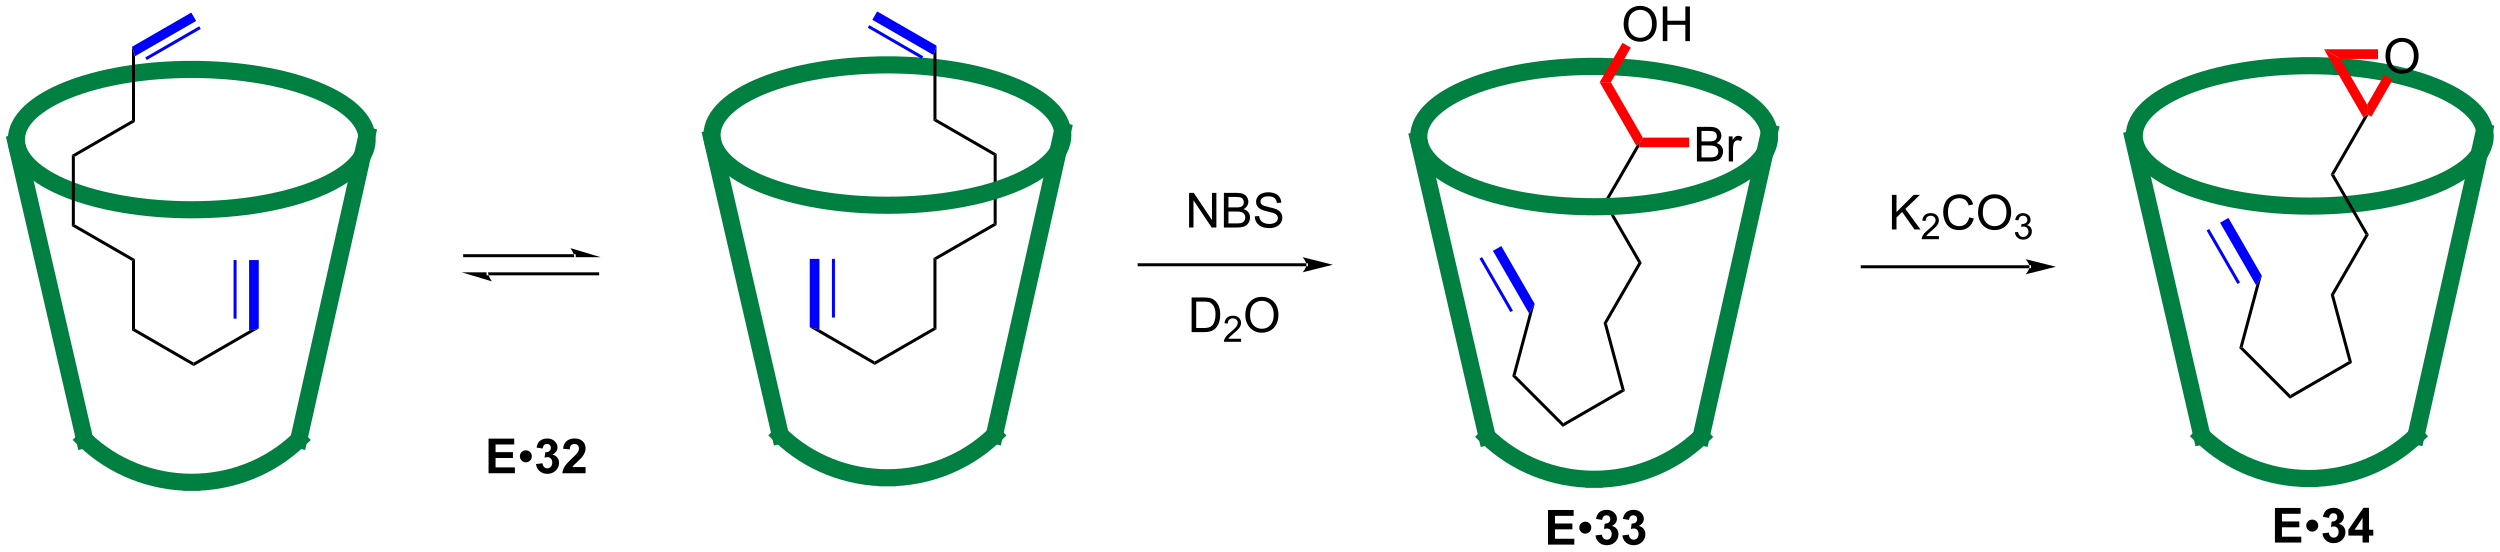 <?xml version="1.0" encoding="UTF-8"?>
<!DOCTYPE svg PUBLIC '-//W3C//DTD SVG 1.0//EN'
          'http://www.w3.org/TR/2001/REC-SVG-20010904/DTD/svg10.dtd'>
<svg stroke-dasharray="none" shape-rendering="auto" xmlns="http://www.w3.org/2000/svg" font-family="'Dialog'" text-rendering="auto" width="1024" fill-opacity="1" color-interpolation="auto" color-rendering="auto" preserveAspectRatio="xMidYMid meet" font-size="12px" viewBox="0 0 1024 226" fill="black" xmlns:xlink="http://www.w3.org/1999/xlink" stroke="black" image-rendering="auto" stroke-miterlimit="10" stroke-linecap="square" stroke-linejoin="miter" font-style="normal" stroke-width="1" height="226" stroke-dashoffset="0" font-weight="normal" stroke-opacity="1"
><!--Generated by the Batik Graphics2D SVG Generator--><defs id="genericDefs"
  /><g
  ><defs id="defs1"
    ><clipPath clipPathUnits="userSpaceOnUse" id="clipPath1"
      ><path d="M0.71 1.611 L426.144 1.611 L426.144 95.381 L0.71 95.381 L0.71 1.611 Z"
      /></clipPath
      ><clipPath clipPathUnits="userSpaceOnUse" id="clipPath2"
      ><path d="M0.385 17.945 L0.385 109.107 L413.991 109.107 L413.991 17.945 Z"
      /></clipPath
    ></defs
    ><g fill="rgb(0,128,64)" stroke-width="2.835" transform="scale(2.407,2.407) translate(-0.71,-1.611) matrix(1.029,0,0,1.029,0.314,-16.847)" stroke="rgb(0,128,64)"
    ><path fill="none" d="M382.354 28.802 C398.379 28.802 411.37 33.999 411.37 40.411 C411.37 46.822 398.379 52.02 382.354 52.02 C366.328 52.02 353.337 46.822 353.337 40.411 C353.337 33.999 366.328 28.802 382.354 28.802" clip-path="url(#clipPath2)"
    /></g
    ><g fill="rgb(0,128,64)" transform="matrix(2.476,0,0,2.476,-0.953,-44.427)" stroke="rgb(0,128,64)"
    ><path d="M365.636 89.036 L365.636 89.036 C370.058 93.287 376.069 95.686 382.349 95.687 L383.766 95.687 L383.766 98.522 L382.348 98.522 C375.353 98.52 368.633 95.849 363.671 91.079 L362.649 90.097 L364.614 88.053 ZM382.349 95.687 L382.349 95.687 C385.488 95.688 388.561 95.089 391.403 93.959 L391.927 95.276 L391.403 93.959 C394.245 92.828 396.853 91.167 399.065 89.042 L400.087 88.061 L402.051 90.105 L401.029 91.087 C398.546 93.471 395.625 95.33 392.45 96.593 L392.45 96.593 C389.276 97.855 385.847 98.522 382.348 98.522 L380.931 98.521 L380.932 95.687 Z" stroke="none" clip-path="url(#clipPath2)"
    /></g
    ><g fill="rgb(0,128,64)" transform="matrix(2.476,0,0,2.476,-0.953,-44.427)" stroke="rgb(0,128,64)"
    ><path d="M398.664 89.754 L398.664 89.754 L409.942 39.49 L410.252 38.107 L413.018 38.728 L412.708 40.111 L401.43 90.375 L401.12 91.758 L398.354 91.137 Z" stroke="none" clip-path="url(#clipPath2)"
    /></g
    ><g fill="rgb(0,128,64)" transform="matrix(2.476,0,0,2.476,-0.953,-44.427)" stroke="rgb(0,128,64)"
    ><path d="M363.265 90.384 L363.265 90.384 L351.926 41.29 L351.607 39.909 L354.369 39.271 L354.688 40.652 L366.027 89.746 L366.346 91.127 L363.584 91.765 Z" stroke="none" clip-path="url(#clipPath2)"
    /></g
    ><g fill="rgb(0,128,64)" stroke-width="2.835" transform="matrix(2.476,0,0,2.476,-0.953,-44.427)" stroke="rgb(0,128,64)"
    ><path fill="none" d="M32.104 29.427 C48.129 29.427 61.12 34.624 61.12 41.036 C61.12 47.447 48.129 52.645 32.104 52.645 C16.078 52.645 3.087 47.447 3.087 41.036 C3.087 34.624 16.078 29.427 32.104 29.427" clip-path="url(#clipPath2)"
    /></g
    ><g transform="matrix(2.476,0,0,2.476,-0.953,-44.427)"
    ><path d="M95.376 60.49 L95.376 60.49 L77.251 60.49 L77.001 60.49 L77.001 59.99 L77.251 59.99 L95.376 59.99 L95.626 59.99 L95.626 60.49 ZM99.751 60.49 L94.751 58.99 C94.751 58.99 95.376 59.834 95.376 60.49 ZM99.251 63.49 L99.251 63.49 L81.126 63.49 L80.876 63.49 L80.876 62.99 L81.126 62.99 L99.251 62.99 L99.501 62.99 L99.501 63.49 ZM76.751 62.99 L81.751 64.49 C81.751 64.49 81.126 63.646 81.126 62.99 Z" stroke="none" clip-path="url(#clipPath2)"
    /></g
    ><g transform="matrix(2.476,0,0,2.476,-0.953,-44.427)"
    ><path d="M216.501 61.99 L216.501 61.99 L188.834 61.99 L188.584 61.99 L188.584 61.49 L188.834 61.49 L216.501 61.49 L216.751 61.49 L216.751 61.99 ZM220.876 61.74 L215.876 60.49 C215.876 60.49 216.501 61.193 216.501 61.74 C216.501 62.287 215.876 62.99 215.876 62.99 Z" stroke="none" clip-path="url(#clipPath2)"
    /></g
    ><g transform="matrix(2.476,0,0,2.476,-0.953,-44.427)"
    ><path d="M197.094 55.578 L197.094 49.852 L197.872 49.852 L200.88 54.346 L200.88 49.852 L201.607 49.852 L201.607 55.578 L200.828 55.578 L197.82 51.078 L197.82 55.578 L197.094 55.578 ZM202.848 55.578 L202.848 49.852 L204.996 49.852 Q205.652 49.852 206.048 50.026 Q206.447 50.198 206.671 50.56 Q206.895 50.922 206.895 51.315 Q206.895 51.682 206.694 52.008 Q206.496 52.331 206.095 52.531 Q206.613 52.682 206.892 53.05 Q207.173 53.417 207.173 53.917 Q207.173 54.32 207.001 54.667 Q206.832 55.011 206.582 55.198 Q206.332 55.386 205.954 55.482 Q205.579 55.578 205.033 55.578 L202.848 55.578 ZM203.606 52.258 L204.845 52.258 Q205.348 52.258 205.566 52.19 Q205.856 52.104 206.001 51.906 Q206.15 51.706 206.15 51.406 Q206.15 51.12 206.012 50.904 Q205.876 50.688 205.621 50.607 Q205.369 50.526 204.751 50.526 L203.606 50.526 L203.606 52.258 ZM203.606 54.901 L205.033 54.901 Q205.4 54.901 205.548 54.875 Q205.809 54.828 205.983 54.719 Q206.16 54.609 206.272 54.401 Q206.387 54.19 206.387 53.917 Q206.387 53.596 206.223 53.362 Q206.059 53.125 205.767 53.029 Q205.478 52.932 204.931 52.932 L203.606 52.932 L203.606 54.901 ZM207.957 53.737 L208.673 53.675 Q208.723 54.104 208.908 54.38 Q209.095 54.656 209.486 54.826 Q209.876 54.995 210.363 54.995 Q210.798 54.995 211.129 54.867 Q211.462 54.737 211.624 54.513 Q211.785 54.289 211.785 54.023 Q211.785 53.753 211.629 53.552 Q211.473 53.352 211.113 53.214 Q210.884 53.125 210.095 52.935 Q209.306 52.745 208.988 52.578 Q208.579 52.362 208.376 52.044 Q208.176 51.727 208.176 51.331 Q208.176 50.898 208.421 50.521 Q208.668 50.143 209.139 49.948 Q209.613 49.753 210.191 49.753 Q210.829 49.753 211.314 49.958 Q211.801 50.164 212.061 50.563 Q212.324 50.961 212.345 51.464 L211.619 51.518 Q211.559 50.977 211.22 50.701 Q210.884 50.422 210.223 50.422 Q209.535 50.422 209.22 50.675 Q208.908 50.925 208.908 51.281 Q208.908 51.589 209.129 51.789 Q209.348 51.987 210.272 52.198 Q211.197 52.406 211.54 52.563 Q212.04 52.792 212.277 53.146 Q212.517 53.5 212.517 53.961 Q212.517 54.417 212.254 54.823 Q211.994 55.227 211.501 55.453 Q211.012 55.677 210.4 55.677 Q209.621 55.677 209.095 55.451 Q208.572 55.221 208.272 54.768 Q207.973 54.313 207.957 53.737 Z" stroke="none" clip-path="url(#clipPath2)"
    /></g
    ><g fill="rgb(0,128,64)" transform="matrix(2.476,0,0,2.476,-0.953,-44.427)" stroke="rgb(0,128,64)"
    ><path d="M15.386 89.661 L15.386 89.661 C19.808 93.912 25.819 96.311 32.099 96.312 L33.516 96.312 L33.516 99.147 L32.098 99.147 C25.103 99.145 18.383 96.474 13.421 91.704 L12.399 90.722 L14.364 88.678 ZM32.099 96.312 L32.099 96.312 C38.379 96.313 44.391 93.917 48.815 89.667 L49.837 88.686 L51.801 90.73 L50.779 91.712 C45.815 96.48 39.094 99.148 32.098 99.147 L30.681 99.146 L30.682 96.312 Z" stroke="none" clip-path="url(#clipPath2)"
    /></g
    ><g fill="rgb(0,128,64)" transform="matrix(2.476,0,0,2.476,-0.953,-44.427)" stroke="rgb(0,128,64)"
    ><path d="M48.414 90.379 L48.414 90.379 L59.692 40.115 L60.002 38.732 L62.768 39.353 L62.458 40.736 L51.18 91 L50.87 92.383 L48.104 91.762 Z" stroke="none" clip-path="url(#clipPath2)"
    /></g
    ><g fill="rgb(0,128,64)" transform="matrix(2.476,0,0,2.476,-0.953,-44.427)" stroke="rgb(0,128,64)"
    ><path d="M13.015 91.009 L13.015 91.009 L1.676 41.915 L1.357 40.534 L4.119 39.896 L4.438 41.277 L15.777 90.371 L16.096 91.752 L13.334 92.39 Z" stroke="none" clip-path="url(#clipPath2)"
    /></g
    ><g fill="blue" transform="matrix(2.476,0,0,2.476,-0.953,-44.427)" stroke="blue"
    ><path d="M41.591 60.961 L43.191 60.961 L43.191 72.287 L41.591 72.634 ZM39.021 60.961 L39.021 70.66 L39.521 70.66 L39.521 60.961 Z" stroke="none" clip-path="url(#clipPath2)"
    /></g
    ><g transform="matrix(2.476,0,0,2.476,-0.953,-44.427)"
    ><path d="M41.591 72.634 L43.191 72.287 L32.429 78.504 L32.429 77.927 Z" stroke="none" clip-path="url(#clipPath2)"
    /></g
    ><g transform="matrix(2.476,0,0,2.476,-0.953,-44.427)"
    ><path d="M32.429 77.927 L32.429 78.504 L22.218 72.605 L22.718 72.317 Z" stroke="none" clip-path="url(#clipPath2)"
    /></g
    ><g transform="matrix(2.476,0,0,2.476,-0.953,-44.427)"
    ><path d="M22.718 72.317 L22.218 72.605 L22.218 61.105 L22.718 60.816 Z" stroke="none" clip-path="url(#clipPath2)"
    /></g
    ><g transform="matrix(2.476,0,0,2.476,-0.953,-44.427)"
    ><path d="M22.718 60.816 L22.218 61.105 L12.267 55.36 L12.767 55.071 Z" stroke="none" clip-path="url(#clipPath2)"
    /></g
    ><g transform="matrix(2.476,0,0,2.476,-0.953,-44.427)"
    ><path d="M12.767 55.071 L12.267 55.36 L12.267 43.572 L12.767 43.86 Z" stroke="none" clip-path="url(#clipPath2)"
    /></g
    ><g transform="matrix(2.476,0,0,2.476,-0.953,-44.427)"
    ><path d="M12.767 43.86 L12.267 43.572 L22.218 37.816 L22.718 38.105 Z" stroke="none" clip-path="url(#clipPath2)"
    /></g
    ><g transform="matrix(2.476,0,0,2.476,-0.953,-44.427)"
    ><path d="M22.718 38.105 L22.218 37.816 L22.218 25.681 L22.718 27.24 Z" stroke="none" clip-path="url(#clipPath2)"
    /></g
    ><g fill="blue" transform="matrix(2.476,0,0,2.476,-0.953,-44.427)" stroke="blue"
    ><path d="M22.718 27.24 L22.218 25.681 L32.03 20.023 L32.829 21.409 ZM24.663 27.873 L33.589 22.725 L33.339 22.292 L24.413 27.44 Z" stroke="none" clip-path="url(#clipPath2)"
    /></g
    ><g fill="blue" transform="matrix(2.476,0,0,2.476,-0.953,-44.427)" stroke="blue"
    ><path d="M134.34 60.771 L135.94 60.771 L135.94 72.445 L134.34 72.097 ZM138.01 60.771 L138.01 70.471 L138.51 70.471 L138.51 60.771 Z" stroke="none" clip-path="url(#clipPath2)"
    /></g
    ><g transform="matrix(2.476,0,0,2.476,-0.953,-44.427)"
    ><path d="M134.34 72.097 L135.94 72.445 L145.092 77.737 L145.091 78.315 Z" stroke="none" clip-path="url(#clipPath2)"
    /></g
    ><g transform="matrix(2.476,0,0,2.476,-0.953,-44.427)"
    ><path d="M145.091 78.315 L145.092 77.737 L154.803 72.127 L155.303 72.415 Z" stroke="none" clip-path="url(#clipPath2)"
    /></g
    ><g transform="matrix(2.476,0,0,2.476,-0.953,-44.427)"
    ><path d="M155.303 72.415 L154.803 72.127 L154.803 60.627 L155.303 60.915 Z" stroke="none" clip-path="url(#clipPath2)"
    /></g
    ><g transform="matrix(2.476,0,0,2.476,-0.953,-44.427)"
    ><path d="M155.303 60.915 L154.803 60.627 L164.764 54.882 L165.264 55.17 Z" stroke="none" clip-path="url(#clipPath2)"
    /></g
    ><g transform="matrix(2.476,0,0,2.476,-0.953,-44.427)"
    ><path d="M165.264 55.17 L164.764 54.882 L164.764 43.67 L165.264 43.382 Z" stroke="none" clip-path="url(#clipPath2)"
    /></g
    ><g transform="matrix(2.476,0,0,2.476,-0.953,-44.427)"
    ><path d="M165.264 43.382 L164.764 43.67 L154.803 37.915 L155.303 37.627 Z" stroke="none" clip-path="url(#clipPath2)"
    /></g
    ><g transform="matrix(2.476,0,0,2.476,-0.953,-44.427)"
    ><path d="M81.207 96.23 L81.207 90.504 L85.451 90.504 L85.451 91.472 L82.363 91.472 L82.363 92.74 L85.238 92.74 L85.238 93.707 L82.363 93.707 L82.363 95.264 L85.561 95.264 L85.561 96.23 L81.207 96.23 Z" stroke="none" clip-path="url(#clipPath2)"
    /></g
    ><g transform="matrix(2.476,0,0,2.476,-0.953,-44.427)"
    ><path d="M86.386 93.425 Q86.386 93.014 86.675 92.725 Q86.967 92.436 87.373 92.436 Q87.785 92.436 88.074 92.725 Q88.365 93.014 88.365 93.425 Q88.365 93.834 88.074 94.126 Q87.785 94.418 87.373 94.418 Q86.967 94.418 86.675 94.126 Q86.386 93.834 86.386 93.425 Z" stroke="none" clip-path="url(#clipPath2)"
    /></g
    ><g transform="matrix(2.476,0,0,2.476,-0.953,-44.427)"
    ><path d="M89.062 94.709 L90.125 94.582 Q90.174 94.988 90.395 95.204 Q90.619 95.418 90.937 95.418 Q91.276 95.418 91.507 95.16 Q91.742 94.902 91.742 94.465 Q91.742 94.05 91.518 93.808 Q91.296 93.566 90.976 93.566 Q90.765 93.566 90.471 93.647 L90.593 92.754 Q91.039 92.764 91.273 92.561 Q91.507 92.355 91.507 92.014 Q91.507 91.725 91.335 91.553 Q91.164 91.381 90.877 91.381 Q90.596 91.381 90.395 91.576 Q90.198 91.772 90.156 92.147 L89.143 91.975 Q89.25 91.457 89.46 91.147 Q89.674 90.834 90.054 90.657 Q90.437 90.48 90.908 90.48 Q91.718 90.48 92.205 90.996 Q92.609 91.418 92.609 91.949 Q92.609 92.701 91.783 93.152 Q92.276 93.256 92.57 93.623 Q92.867 93.99 92.867 94.511 Q92.867 95.264 92.315 95.798 Q91.765 96.329 90.945 96.329 Q90.166 96.329 89.653 95.881 Q89.143 95.433 89.062 94.709 ZM97.256 95.209 L97.256 96.23 L93.41 96.23 Q93.472 95.652 93.785 95.134 Q94.097 94.615 95.019 93.761 Q95.761 93.069 95.928 92.824 Q96.154 92.483 96.154 92.152 Q96.154 91.785 95.957 91.587 Q95.761 91.389 95.412 91.389 Q95.069 91.389 94.865 91.597 Q94.662 91.803 94.631 92.285 L93.537 92.175 Q93.636 91.269 94.152 90.876 Q94.668 90.48 95.441 90.48 Q96.287 90.48 96.772 90.938 Q97.256 91.394 97.256 92.074 Q97.256 92.459 97.118 92.811 Q96.98 93.16 96.678 93.543 Q96.48 93.795 95.959 94.272 Q95.441 94.748 95.3 94.905 Q95.162 95.061 95.076 95.209 L97.256 95.209 Z" stroke="none" clip-path="url(#clipPath2)"
    /></g
    ><g transform="matrix(2.476,0,0,2.476,-0.953,-44.427)"
    ><path d="M197.511 72.883 L197.511 67.156 L199.485 67.156 Q200.152 67.156 200.503 67.237 Q200.996 67.352 201.345 67.649 Q201.798 68.031 202.022 68.628 Q202.246 69.222 202.246 69.987 Q202.246 70.641 202.092 71.146 Q201.941 71.649 201.701 71.98 Q201.464 72.308 201.18 72.498 Q200.899 72.688 200.498 72.787 Q200.097 72.883 199.579 72.883 L197.511 72.883 ZM198.269 72.206 L199.493 72.206 Q200.058 72.206 200.381 72.102 Q200.704 71.995 200.894 71.805 Q201.165 71.534 201.313 71.081 Q201.464 70.625 201.464 69.977 Q201.464 69.078 201.17 68.597 Q200.876 68.112 200.454 67.948 Q200.149 67.831 199.472 67.831 L198.269 67.831 L198.269 72.206 Z" stroke="none" clip-path="url(#clipPath2)"
    /></g
    ><g transform="matrix(2.476,0,0,2.476,-0.953,-44.427)"
    ><path d="M205.693 73.975 L205.693 74.483 L202.853 74.483 Q202.847 74.292 202.916 74.116 Q203.023 73.827 203.261 73.546 Q203.501 73.264 203.953 72.895 Q204.652 72.321 204.898 71.985 Q205.144 71.649 205.144 71.35 Q205.144 71.038 204.919 70.823 Q204.697 70.606 204.335 70.606 Q203.955 70.606 203.726 70.835 Q203.498 71.063 203.496 71.468 L202.953 71.413 Q203.009 70.805 203.373 70.489 Q203.736 70.171 204.347 70.171 Q204.966 70.171 205.326 70.514 Q205.687 70.856 205.687 71.362 Q205.687 71.62 205.582 71.87 Q205.476 72.118 205.23 72.393 Q204.986 72.669 204.417 73.149 Q203.943 73.548 203.808 73.69 Q203.673 73.833 203.585 73.975 L205.693 73.975 Z" stroke="none" clip-path="url(#clipPath2)"
    /></g
    ><g transform="matrix(2.476,0,0,2.476,-0.953,-44.427)"
    ><path d="M206.396 70.094 Q206.396 68.667 207.162 67.862 Q207.928 67.055 209.138 67.055 Q209.93 67.055 210.566 67.435 Q211.204 67.813 211.537 68.49 Q211.873 69.167 211.873 70.026 Q211.873 70.899 211.521 71.586 Q211.17 72.274 210.524 72.628 Q209.881 72.982 209.133 72.982 Q208.326 72.982 207.688 72.591 Q207.053 72.198 206.724 71.524 Q206.396 70.847 206.396 70.094 ZM207.178 70.105 Q207.178 71.141 207.732 71.737 Q208.29 72.331 209.131 72.331 Q209.985 72.331 210.537 71.73 Q211.092 71.128 211.092 70.024 Q211.092 69.323 210.855 68.802 Q210.618 68.281 210.162 67.995 Q209.709 67.706 209.141 67.706 Q208.336 67.706 207.756 68.261 Q207.178 68.813 207.178 70.105 Z" stroke="none" clip-path="url(#clipPath2)"
    /></g
    ><g transform="matrix(2.476,0,0,2.476,-0.953,-44.427)"
    ><path d="M258.911 88.56 L258.994 87.934 L268.623 82.371 L269.205 82.613 Z" stroke="none" clip-path="url(#clipPath2)"
    /></g
    ><g transform="matrix(2.476,0,0,2.476,-0.953,-44.427)"
    ><path d="M258.994 87.934 L258.911 88.56 L250.551 80.189 L251.108 80.039 Z" stroke="none" clip-path="url(#clipPath2)"
    /></g
    ><g transform="matrix(2.476,0,0,2.476,-0.953,-44.427)"
    ><path d="M251.108 80.039 L250.551 80.189 L253.328 69.792 L254.266 68.216 Z" stroke="none" clip-path="url(#clipPath2)"
    /></g
    ><g fill="blue" transform="matrix(2.476,0,0,2.476,-0.953,-44.427)" stroke="blue"
    ><path d="M254.266 68.216 L253.328 69.792 L247.359 59.442 L248.745 58.643 ZM250.667 69.32 L245.566 60.476 L245.133 60.726 L250.233 69.57 Z" stroke="none" clip-path="url(#clipPath2)"
    /></g
    ><g transform="matrix(2.476,0,0,2.476,-0.953,-44.427)"
    ><path d="M269.205 82.613 L268.623 82.371 L265.668 71.356 L266.205 71.427 Z" stroke="none" clip-path="url(#clipPath2)"
    /></g
    ><g transform="matrix(2.476,0,0,2.476,-0.953,-44.427)"
    ><path d="M266.205 71.427 L265.668 71.356 L271.403 61.43 L271.98 61.43 Z" stroke="none" clip-path="url(#clipPath2)"
    /></g
    ><g transform="matrix(2.476,0,0,2.476,-0.953,-44.427)"
    ><path d="M271.98 61.43 L271.403 61.43 L265.648 51.469 L266.225 51.469 Z" stroke="none" clip-path="url(#clipPath2)"
    /></g
    ><g transform="matrix(2.476,0,0,2.476,-0.953,-44.427)"
    ><path d="M266.225 51.469 L265.648 51.469 L271.085 42.057 L271.692 41.508 L271.518 42.308 Z" stroke="none" clip-path="url(#clipPath2)"
    /></g
    ><g fill="red" transform="matrix(2.476,0,0,2.476,-0.953,-44.427)" stroke="red"
    ><path d="M272.153 40.708 L271.692 41.508 L271.085 42.057 L265.013 31.546 L266.861 31.547 Z" stroke="none" clip-path="url(#clipPath2)"
    /></g
    ><g transform="matrix(2.476,0,0,2.476,-0.953,-44.427)"
    ><path d="M281.103 44.658 L281.103 38.931 L283.251 38.931 Q283.907 38.931 284.303 39.106 Q284.702 39.278 284.925 39.639 Q285.149 40.001 285.149 40.395 Q285.149 40.762 284.949 41.087 Q284.751 41.41 284.35 41.611 Q284.868 41.762 285.147 42.129 Q285.428 42.496 285.428 42.996 Q285.428 43.4 285.256 43.746 Q285.087 44.09 284.837 44.278 Q284.587 44.465 284.209 44.561 Q283.834 44.658 283.287 44.658 L281.103 44.658 ZM281.86 41.337 L283.1 41.337 Q283.603 41.337 283.821 41.27 Q284.11 41.184 284.256 40.986 Q284.405 40.785 284.405 40.486 Q284.405 40.199 284.267 39.983 Q284.131 39.767 283.876 39.686 Q283.623 39.606 283.006 39.606 L281.86 39.606 L281.86 41.337 ZM281.86 43.981 L283.287 43.981 Q283.655 43.981 283.803 43.955 Q284.063 43.908 284.238 43.798 Q284.415 43.689 284.527 43.481 Q284.642 43.27 284.642 42.996 Q284.642 42.676 284.478 42.442 Q284.313 42.205 284.022 42.108 Q283.733 42.012 283.186 42.012 L281.86 42.012 L281.86 43.981 ZM286.373 44.658 L286.373 40.509 L287.006 40.509 L287.006 41.137 Q287.248 40.697 287.452 40.556 Q287.657 40.416 287.905 40.416 Q288.259 40.416 288.626 40.642 L288.384 41.293 Q288.126 41.142 287.868 41.142 Q287.639 41.142 287.454 41.28 Q287.272 41.418 287.194 41.666 Q287.077 42.041 287.077 42.486 L287.077 44.658 L286.373 44.658 Z" stroke="none" clip-path="url(#clipPath2)"
    /></g
    ><g fill="red" transform="matrix(2.476,0,0,2.476,-0.953,-44.427)" stroke="red"
    ><path d="M271.518 42.308 L271.692 41.508 L272.153 40.708 L279.81 40.708 L279.81 42.308 Z" stroke="none" clip-path="url(#clipPath2)"
    /></g
    ><g transform="matrix(2.476,0,0,2.476,-0.953,-44.427)"
    ><path d="M268.98 21.956 Q268.98 20.529 269.745 19.724 Q270.511 18.917 271.722 18.917 Q272.514 18.917 273.149 19.297 Q273.787 19.675 274.12 20.352 Q274.456 21.029 274.456 21.888 Q274.456 22.761 274.105 23.448 Q273.753 24.136 273.107 24.49 Q272.464 24.844 271.717 24.844 Q270.909 24.844 270.271 24.453 Q269.636 24.06 269.308 23.386 Q268.98 22.709 268.98 21.956 ZM269.761 21.966 Q269.761 23.003 270.316 23.599 Q270.873 24.193 271.714 24.193 Q272.568 24.193 273.12 23.591 Q273.675 22.99 273.675 21.886 Q273.675 21.185 273.438 20.664 Q273.201 20.143 272.745 19.857 Q272.292 19.568 271.724 19.568 Q270.92 19.568 270.339 20.123 Q269.761 20.675 269.761 21.966 ZM275.455 24.745 L275.455 19.018 L276.213 19.018 L276.213 21.37 L279.189 21.37 L279.189 19.018 L279.947 19.018 L279.947 24.745 L279.189 24.745 L279.189 22.044 L276.213 22.044 L276.213 24.745 L275.455 24.745 Z" stroke="none" clip-path="url(#clipPath2)"
    /></g
    ><g transform="matrix(2.476,0,0,2.476,-0.953,-44.427)"
    ><path d="M379.197 83.904 L379.279 83.279 L388.908 77.716 L389.491 77.957 Z" stroke="none" clip-path="url(#clipPath2)"
    /></g
    ><g transform="matrix(2.476,0,0,2.476,-0.953,-44.427)"
    ><path d="M379.279 83.279 L379.197 83.904 L370.826 75.533 L371.384 75.383 Z" stroke="none" clip-path="url(#clipPath2)"
    /></g
    ><g transform="matrix(2.476,0,0,2.476,-0.953,-44.427)"
    ><path d="M371.384 75.383 L370.826 75.533 L373.613 65.135 L374.552 63.561 Z" stroke="none" clip-path="url(#clipPath2)"
    /></g
    ><g fill="blue" transform="matrix(2.476,0,0,2.476,-0.953,-44.427)" stroke="blue"
    ><path d="M374.552 63.561 L373.613 65.135 L367.645 54.786 L369.031 53.987 ZM370.951 64.663 L365.851 55.82 L365.418 56.07 L370.518 64.913 Z" stroke="none" clip-path="url(#clipPath2)"
    /></g
    ><g transform="matrix(2.476,0,0,2.476,-0.953,-44.427)"
    ><path d="M389.491 77.957 L388.908 77.716 L385.954 66.69 L386.49 66.761 Z" stroke="none" clip-path="url(#clipPath2)"
    /></g
    ><g transform="matrix(2.476,0,0,2.476,-0.953,-44.427)"
    ><path d="M386.49 66.761 L385.954 66.69 L391.688 56.774 L392.266 56.775 Z" stroke="none" clip-path="url(#clipPath2)"
    /></g
    ><g transform="matrix(2.476,0,0,2.476,-0.953,-44.427)"
    ><path d="M392.266 56.775 L391.688 56.774 L385.933 46.813 L386.511 46.813 Z" stroke="none" clip-path="url(#clipPath2)"
    /></g
    ><g transform="matrix(2.476,0,0,2.476,-0.953,-44.427)"
    ><path d="M386.511 46.813 L385.933 46.813 L391.371 37.401 L391.977 36.852 L392.193 36.977 Z" stroke="none" clip-path="url(#clipPath2)"
    /></g
    ><g fill="red" transform="matrix(2.476,0,0,2.476,-0.953,-44.427)" stroke="red"
    ><path d="M391.976 35.252 L391.977 36.852 L391.371 37.401 L384.836 26.09 L387.608 27.69 Z" stroke="none" clip-path="url(#clipPath2)"
    /></g
    ><g transform="matrix(2.476,0,0,2.476,-0.953,-44.427)"
    ><path d="M395.01 27.251 Q395.01 25.824 395.776 25.02 Q396.541 24.212 397.752 24.212 Q398.544 24.212 399.179 24.593 Q399.817 24.97 400.151 25.647 Q400.487 26.324 400.487 27.184 Q400.487 28.056 400.135 28.744 Q399.784 29.431 399.138 29.785 Q398.494 30.139 397.747 30.139 Q396.94 30.139 396.302 29.749 Q395.666 29.355 395.338 28.681 Q395.01 28.004 395.01 27.251 ZM395.791 27.262 Q395.791 28.298 396.346 28.895 Q396.903 29.488 397.744 29.488 Q398.599 29.488 399.151 28.887 Q399.705 28.285 399.705 27.181 Q399.705 26.48 399.468 25.96 Q399.231 25.439 398.776 25.152 Q398.322 24.863 397.755 24.863 Q396.95 24.863 396.369 25.418 Q395.791 25.97 395.791 27.262 Z" stroke="none" clip-path="url(#clipPath2)"
    /></g
    ><g fill="red" transform="matrix(2.476,0,0,2.476,-0.953,-44.427)" stroke="red"
    ><path d="M392.67 37.251 L391.977 36.852 L391.976 35.252 L394.818 30.325 L396.204 31.125 Z" stroke="none" clip-path="url(#clipPath2)"
    /></g
    ><g fill="red" transform="matrix(2.476,0,0,2.476,-0.953,-44.427)" stroke="red"
    ><path d="M393.78 26.09 L393.78 27.69 L387.608 27.69 L384.836 26.09 Z" stroke="none" clip-path="url(#clipPath2)"
    /></g
    ><g transform="matrix(2.476,0,0,2.476,-0.953,-44.427)"
    ><path d="M336.117 62.32 L336.117 62.32 L308.45 62.32 L308.2 62.32 L308.2 61.82 L308.45 61.82 L336.117 61.82 L336.367 61.82 L336.367 62.32 ZM340.492 62.07 L335.492 60.82 C335.492 60.82 336.117 61.523 336.117 62.07 C336.117 62.617 335.492 63.32 335.492 63.32 Z" stroke="none" clip-path="url(#clipPath2)"
    /></g
    ><g transform="matrix(2.476,0,0,2.476,-0.953,-44.427)"
    ><path d="M313.361 55.908 L313.361 50.181 L314.119 50.181 L314.119 53.02 L316.962 50.181 L317.991 50.181 L315.587 52.502 L318.095 55.908 L317.095 55.908 L315.056 53.01 L314.119 53.923 L314.119 55.908 L313.361 55.908 Z" stroke="none" clip-path="url(#clipPath2)"
    /></g
    ><g transform="matrix(2.476,0,0,2.476,-0.953,-44.427)"
    ><path d="M321.132 57 L321.132 57.508 L318.293 57.508 Q318.287 57.316 318.355 57.141 Q318.463 56.852 318.701 56.57 Q318.941 56.289 319.392 55.92 Q320.091 55.346 320.338 55.01 Q320.584 54.674 320.584 54.375 Q320.584 54.063 320.359 53.848 Q320.136 53.631 319.775 53.631 Q319.394 53.631 319.166 53.859 Q318.937 54.088 318.935 54.492 L318.392 54.438 Q318.449 53.83 318.812 53.514 Q319.175 53.195 319.787 53.195 Q320.406 53.195 320.765 53.539 Q321.127 53.881 321.127 54.387 Q321.127 54.645 321.021 54.895 Q320.916 55.143 320.67 55.418 Q320.425 55.693 319.857 56.174 Q319.382 56.572 319.248 56.715 Q319.113 56.858 319.025 57 L321.132 57 Z" stroke="none" clip-path="url(#clipPath2)"
    /></g
    ><g transform="matrix(2.476,0,0,2.476,-0.953,-44.427)"
    ><path d="M326.151 53.9 L326.909 54.09 Q326.672 55.025 326.052 55.517 Q325.432 56.007 324.539 56.007 Q323.612 56.007 323.031 55.629 Q322.453 55.252 322.148 54.538 Q321.846 53.822 321.846 53.002 Q321.846 52.106 322.188 51.442 Q322.531 50.775 323.161 50.429 Q323.792 50.082 324.55 50.082 Q325.409 50.082 325.995 50.52 Q326.581 50.957 326.812 51.752 L326.065 51.926 Q325.867 51.301 325.487 51.017 Q325.109 50.731 324.534 50.731 Q323.875 50.731 323.43 51.048 Q322.987 51.364 322.807 51.898 Q322.628 52.431 322.628 52.996 Q322.628 53.728 322.841 54.273 Q323.055 54.817 323.503 55.088 Q323.953 55.356 324.477 55.356 Q325.112 55.356 325.552 54.989 Q325.995 54.621 326.151 53.9 ZM327.613 53.119 Q327.613 51.692 328.379 50.887 Q329.144 50.08 330.356 50.08 Q331.147 50.08 331.783 50.46 Q332.421 50.838 332.754 51.515 Q333.09 52.192 333.09 53.051 Q333.09 53.923 332.738 54.611 Q332.387 55.298 331.741 55.653 Q331.098 56.007 330.35 56.007 Q329.543 56.007 328.905 55.616 Q328.269 55.223 327.941 54.548 Q327.613 53.871 327.613 53.119 ZM328.394 53.129 Q328.394 54.166 328.949 54.762 Q329.507 55.356 330.348 55.356 Q331.202 55.356 331.754 54.754 Q332.309 54.153 332.309 53.048 Q332.309 52.348 332.072 51.827 Q331.835 51.306 331.379 51.02 Q330.926 50.731 330.358 50.731 Q329.553 50.731 328.973 51.285 Q328.394 51.838 328.394 53.129 Z" stroke="none" clip-path="url(#clipPath2)"
    /></g
    ><g transform="matrix(2.476,0,0,2.476,-0.953,-44.427)"
    ><path d="M333.7 56.373 L334.227 56.303 Q334.319 56.752 334.536 56.949 Q334.755 57.147 335.069 57.147 Q335.44 57.147 335.696 56.889 Q335.954 56.631 335.954 56.25 Q335.954 55.887 335.716 55.652 Q335.479 55.416 335.112 55.416 Q334.964 55.416 334.741 55.475 L334.8 55.012 Q334.852 55.018 334.884 55.018 Q335.221 55.018 335.491 54.842 Q335.76 54.666 335.76 54.299 Q335.76 54.01 335.563 53.82 Q335.368 53.629 335.057 53.629 Q334.749 53.629 334.544 53.822 Q334.339 54.016 334.28 54.402 L333.753 54.309 Q333.85 53.777 334.192 53.486 Q334.536 53.195 335.046 53.195 Q335.397 53.195 335.692 53.346 Q335.989 53.496 336.145 53.758 Q336.301 54.018 336.301 54.311 Q336.301 54.59 336.151 54.818 Q336.003 55.047 335.71 55.182 Q336.091 55.27 336.301 55.547 Q336.512 55.822 336.512 56.238 Q336.512 56.801 336.102 57.193 Q335.692 57.584 335.065 57.584 Q334.501 57.584 334.126 57.248 Q333.753 56.91 333.7 56.373 Z" stroke="none" clip-path="url(#clipPath2)"
    /></g
    ><g transform="matrix(2.476,0,0,2.476,-0.953,-44.427)"
    ><path d="M256.468 108.036 L256.468 102.309 L260.712 102.309 L260.712 103.278 L257.624 103.278 L257.624 104.546 L260.499 104.546 L260.499 105.513 L257.624 105.513 L257.624 107.07 L260.822 107.07 L260.822 108.036 L256.468 108.036 Z" stroke="none" clip-path="url(#clipPath2)"
    /></g
    ><g transform="matrix(2.476,0,0,2.476,-0.953,-44.427)"
    ><path d="M261.647 105.231 Q261.647 104.82 261.937 104.531 Q262.228 104.242 262.634 104.242 Q263.046 104.242 263.335 104.531 Q263.627 104.82 263.627 105.231 Q263.627 105.64 263.335 105.932 Q263.046 106.223 262.634 106.223 Q262.228 106.223 261.937 105.932 Q261.647 105.64 261.647 105.231 Z" stroke="none" clip-path="url(#clipPath2)"
    /></g
    ><g transform="matrix(2.476,0,0,2.476,-0.953,-44.427)"
    ><path d="M264.323 106.515 L265.386 106.388 Q265.435 106.794 265.656 107.01 Q265.88 107.223 266.198 107.223 Q266.537 107.223 266.769 106.966 Q267.003 106.708 267.003 106.27 Q267.003 105.856 266.779 105.614 Q266.558 105.372 266.237 105.372 Q266.026 105.372 265.732 105.453 L265.854 104.559 Q266.3 104.57 266.534 104.367 Q266.769 104.161 266.769 103.82 Q266.769 103.531 266.597 103.359 Q266.425 103.187 266.138 103.187 Q265.857 103.187 265.656 103.382 Q265.459 103.578 265.417 103.953 L264.404 103.781 Q264.511 103.263 264.722 102.953 Q264.935 102.64 265.315 102.463 Q265.698 102.286 266.17 102.286 Q266.979 102.286 267.466 102.802 Q267.87 103.223 267.87 103.755 Q267.87 104.507 267.045 104.958 Q267.537 105.062 267.831 105.429 Q268.128 105.796 268.128 106.317 Q268.128 107.07 267.576 107.604 Q267.026 108.135 266.206 108.135 Q265.427 108.135 264.914 107.687 Q264.404 107.239 264.323 106.515 ZM268.772 106.515 L269.835 106.388 Q269.884 106.794 270.106 107.01 Q270.33 107.223 270.647 107.223 Q270.986 107.223 271.218 106.966 Q271.452 106.708 271.452 106.27 Q271.452 105.856 271.228 105.614 Q271.007 105.372 270.687 105.372 Q270.476 105.372 270.181 105.453 L270.304 104.559 Q270.749 104.57 270.983 104.367 Q271.218 104.161 271.218 103.82 Q271.218 103.531 271.046 103.359 Q270.874 103.187 270.587 103.187 Q270.306 103.187 270.106 103.382 Q269.908 103.578 269.866 103.953 L268.853 103.781 Q268.96 103.263 269.171 102.953 Q269.384 102.64 269.765 102.463 Q270.147 102.286 270.619 102.286 Q271.429 102.286 271.916 102.802 Q272.319 103.223 272.319 103.755 Q272.319 104.507 271.494 104.958 Q271.986 105.062 272.28 105.429 Q272.577 105.796 272.577 106.317 Q272.577 107.07 272.025 107.604 Q271.476 108.135 270.655 108.135 Q269.877 108.135 269.363 107.687 Q268.853 107.239 268.772 106.515 Z" stroke="none" clip-path="url(#clipPath2)"
    /></g
    ><g transform="matrix(2.476,0,0,2.476,-0.953,-44.427)"
    ><path d="M376.725 107.696 L376.725 101.97 L380.97 101.97 L380.97 102.938 L377.881 102.938 L377.881 104.207 L380.756 104.207 L380.756 105.173 L377.881 105.173 L377.881 106.73 L381.079 106.73 L381.079 107.696 L376.725 107.696 Z" stroke="none" clip-path="url(#clipPath2)"
    /></g
    ><g transform="matrix(2.476,0,0,2.476,-0.953,-44.427)"
    ><path d="M381.905 104.891 Q381.905 104.48 382.194 104.191 Q382.485 103.902 382.892 103.902 Q383.303 103.902 383.592 104.191 Q383.884 104.48 383.884 104.891 Q383.884 105.3 383.592 105.592 Q383.303 105.884 382.892 105.884 Q382.485 105.884 382.194 105.592 Q381.905 105.3 381.905 104.891 Z" stroke="none" clip-path="url(#clipPath2)"
    /></g
    ><g transform="matrix(2.476,0,0,2.476,-0.953,-44.427)"
    ><path d="M384.58 106.175 L385.643 106.048 Q385.692 106.454 385.914 106.67 Q386.138 106.884 386.455 106.884 Q386.794 106.884 387.026 106.626 Q387.26 106.368 387.26 105.931 Q387.26 105.516 387.036 105.274 Q386.815 105.032 386.495 105.032 Q386.284 105.032 385.989 105.113 L386.112 104.22 Q386.557 104.23 386.791 104.027 Q387.026 103.821 387.026 103.48 Q387.026 103.191 386.854 103.019 Q386.682 102.847 386.396 102.847 Q386.114 102.847 385.914 103.043 Q385.716 103.238 385.674 103.613 L384.661 103.441 Q384.768 102.923 384.979 102.613 Q385.192 102.3 385.573 102.123 Q385.955 101.946 386.427 101.946 Q387.237 101.946 387.724 102.462 Q388.127 102.884 388.127 103.415 Q388.127 104.168 387.302 104.618 Q387.794 104.722 388.088 105.089 Q388.385 105.457 388.385 105.977 Q388.385 106.73 387.833 107.264 Q387.284 107.795 386.463 107.795 Q385.685 107.795 385.172 107.347 Q384.661 106.899 384.58 106.175 ZM391.22 107.696 L391.22 106.543 L388.876 106.543 L388.876 105.582 L391.36 101.946 L392.282 101.946 L392.282 105.579 L392.993 105.579 L392.993 106.543 L392.282 106.543 L392.282 107.696 L391.22 107.696 ZM391.22 105.579 L391.22 103.621 L389.905 105.579 L391.22 105.579 Z" stroke="none" clip-path="url(#clipPath2)"
    /></g
    ><g fill="rgb(0,128,64)" stroke-width="2.835" transform="matrix(2.476,0,0,2.476,-0.953,-44.427)" stroke="rgb(0,128,64)"
    ><path fill="none" d="M147.187 28.677 C163.213 28.677 176.204 33.874 176.204 40.286 C176.204 46.697 163.213 51.895 147.187 51.895 C131.162 51.895 118.171 46.697 118.171 40.286 C118.171 33.874 131.162 28.677 147.187 28.677" clip-path="url(#clipPath2)"
    /></g
    ><g fill="rgb(0,128,64)" transform="matrix(2.476,0,0,2.476,-0.953,-44.427)" stroke="rgb(0,128,64)"
    ><path d="M130.469 88.911 L130.469 88.911 C134.892 93.162 140.903 95.561 147.182 95.562 L148.6 95.562 L148.599 98.397 L147.182 98.397 C140.186 98.395 133.467 95.724 128.505 90.954 L127.483 89.972 L129.447 87.928 ZM147.182 95.562 L147.182 95.562 C150.321 95.562 153.394 94.964 156.236 93.834 L156.76 95.151 L156.236 93.834 C159.078 92.703 161.687 91.042 163.899 88.917 L164.921 87.936 L166.884 89.98 L165.862 90.962 C163.38 93.346 160.458 95.205 157.284 96.468 L157.284 96.468 C154.109 97.73 150.681 98.397 147.182 98.397 L145.764 98.396 L145.765 95.562 Z" stroke="none" clip-path="url(#clipPath2)"
    /></g
    ><g fill="rgb(0,128,64)" transform="matrix(2.476,0,0,2.476,-0.953,-44.427)" stroke="rgb(0,128,64)"
    ><path d="M163.498 89.629 L163.498 89.629 L174.775 39.365 L175.086 37.982 L177.852 38.603 L177.541 39.986 L166.263 90.25 L165.953 91.633 L163.187 91.012 Z" stroke="none" clip-path="url(#clipPath2)"
    /></g
    ><g fill="rgb(0,128,64)" transform="matrix(2.476,0,0,2.476,-0.953,-44.427)" stroke="rgb(0,128,64)"
    ><path d="M128.098 90.259 L128.098 90.259 L116.76 41.165 L116.441 39.784 L119.203 39.146 L119.522 40.527 L130.86 89.621 L131.179 91.002 L128.417 91.64 Z" stroke="none" clip-path="url(#clipPath2)"
    /></g
    ><g fill="rgb(0,128,64)" stroke-width="2.835" transform="matrix(2.476,0,0,2.476,-0.953,-44.427)" stroke="rgb(0,128,64)"
    ><path fill="none" d="M264.104 28.927 C280.129 28.927 293.12 34.124 293.12 40.536 C293.12 46.947 280.129 52.145 264.104 52.145 C248.078 52.145 235.087 46.947 235.087 40.536 C235.087 34.124 248.078 28.927 264.104 28.927" clip-path="url(#clipPath2)"
    /></g
    ><g fill="rgb(0,128,64)" transform="matrix(2.476,0,0,2.476,-0.953,-44.427)" stroke="rgb(0,128,64)"
    ><path d="M247.386 89.161 L247.386 89.161 C251.808 93.412 257.819 95.811 264.099 95.812 L265.516 95.812 L265.516 98.647 L264.098 98.647 C257.103 98.645 250.383 95.974 245.421 91.204 L244.399 90.222 L246.364 88.178 ZM264.099 95.812 L264.099 95.812 C270.378 95.813 276.391 93.417 280.815 89.167 L281.837 88.186 L283.801 90.23 L282.779 91.212 C277.815 95.98 271.094 98.648 264.098 98.647 L262.681 98.646 L262.682 95.812 Z" stroke="none" clip-path="url(#clipPath2)"
    /></g
    ><g fill="rgb(0,128,64)" transform="matrix(2.476,0,0,2.476,-0.953,-44.427)" stroke="rgb(0,128,64)"
    ><path d="M280.414 89.879 L280.414 89.879 L291.692 39.615 L292.002 38.232 L294.768 38.853 L294.458 40.236 L283.18 90.5 L282.87 91.883 L280.104 91.262 Z" stroke="none" clip-path="url(#clipPath2)"
    /></g
    ><g fill="rgb(0,128,64)" transform="matrix(2.476,0,0,2.476,-0.953,-44.427)" stroke="rgb(0,128,64)"
    ><path d="M245.015 90.509 L245.015 90.509 L233.676 41.415 L233.357 40.034 L236.119 39.396 L236.438 40.777 L247.777 89.871 L248.096 91.252 L245.334 91.89 Z" stroke="none" clip-path="url(#clipPath2)"
    /></g
    ><g fill="red" transform="matrix(2.476,0,0,2.476,-0.953,-44.427)" stroke="red"
    ><path d="M266.861 31.547 L265.013 31.546 L268.783 25.026 L270.168 25.827 Z" stroke="none" clip-path="url(#clipPath2)"
    /></g
    ><g transform="matrix(2.476,0,0,2.476,-0.953,-44.427)"
    ><path d="M155.303 37.627 L154.803 37.915 L154.803 27.05 L155.303 25.492 Z" stroke="none" clip-path="url(#clipPath2)"
    /></g
    ><g fill="blue" transform="matrix(2.476,0,0,2.476,-0.953,-44.427)" stroke="blue"
    ><path d="M155.303 25.492 L154.803 27.05 L144.692 21.219 L145.491 19.833 ZM153.108 27.25 L144.182 22.102 L143.933 22.535 L152.858 27.683 Z" stroke="none" clip-path="url(#clipPath2)"
    /></g
  ></g
></svg
>
